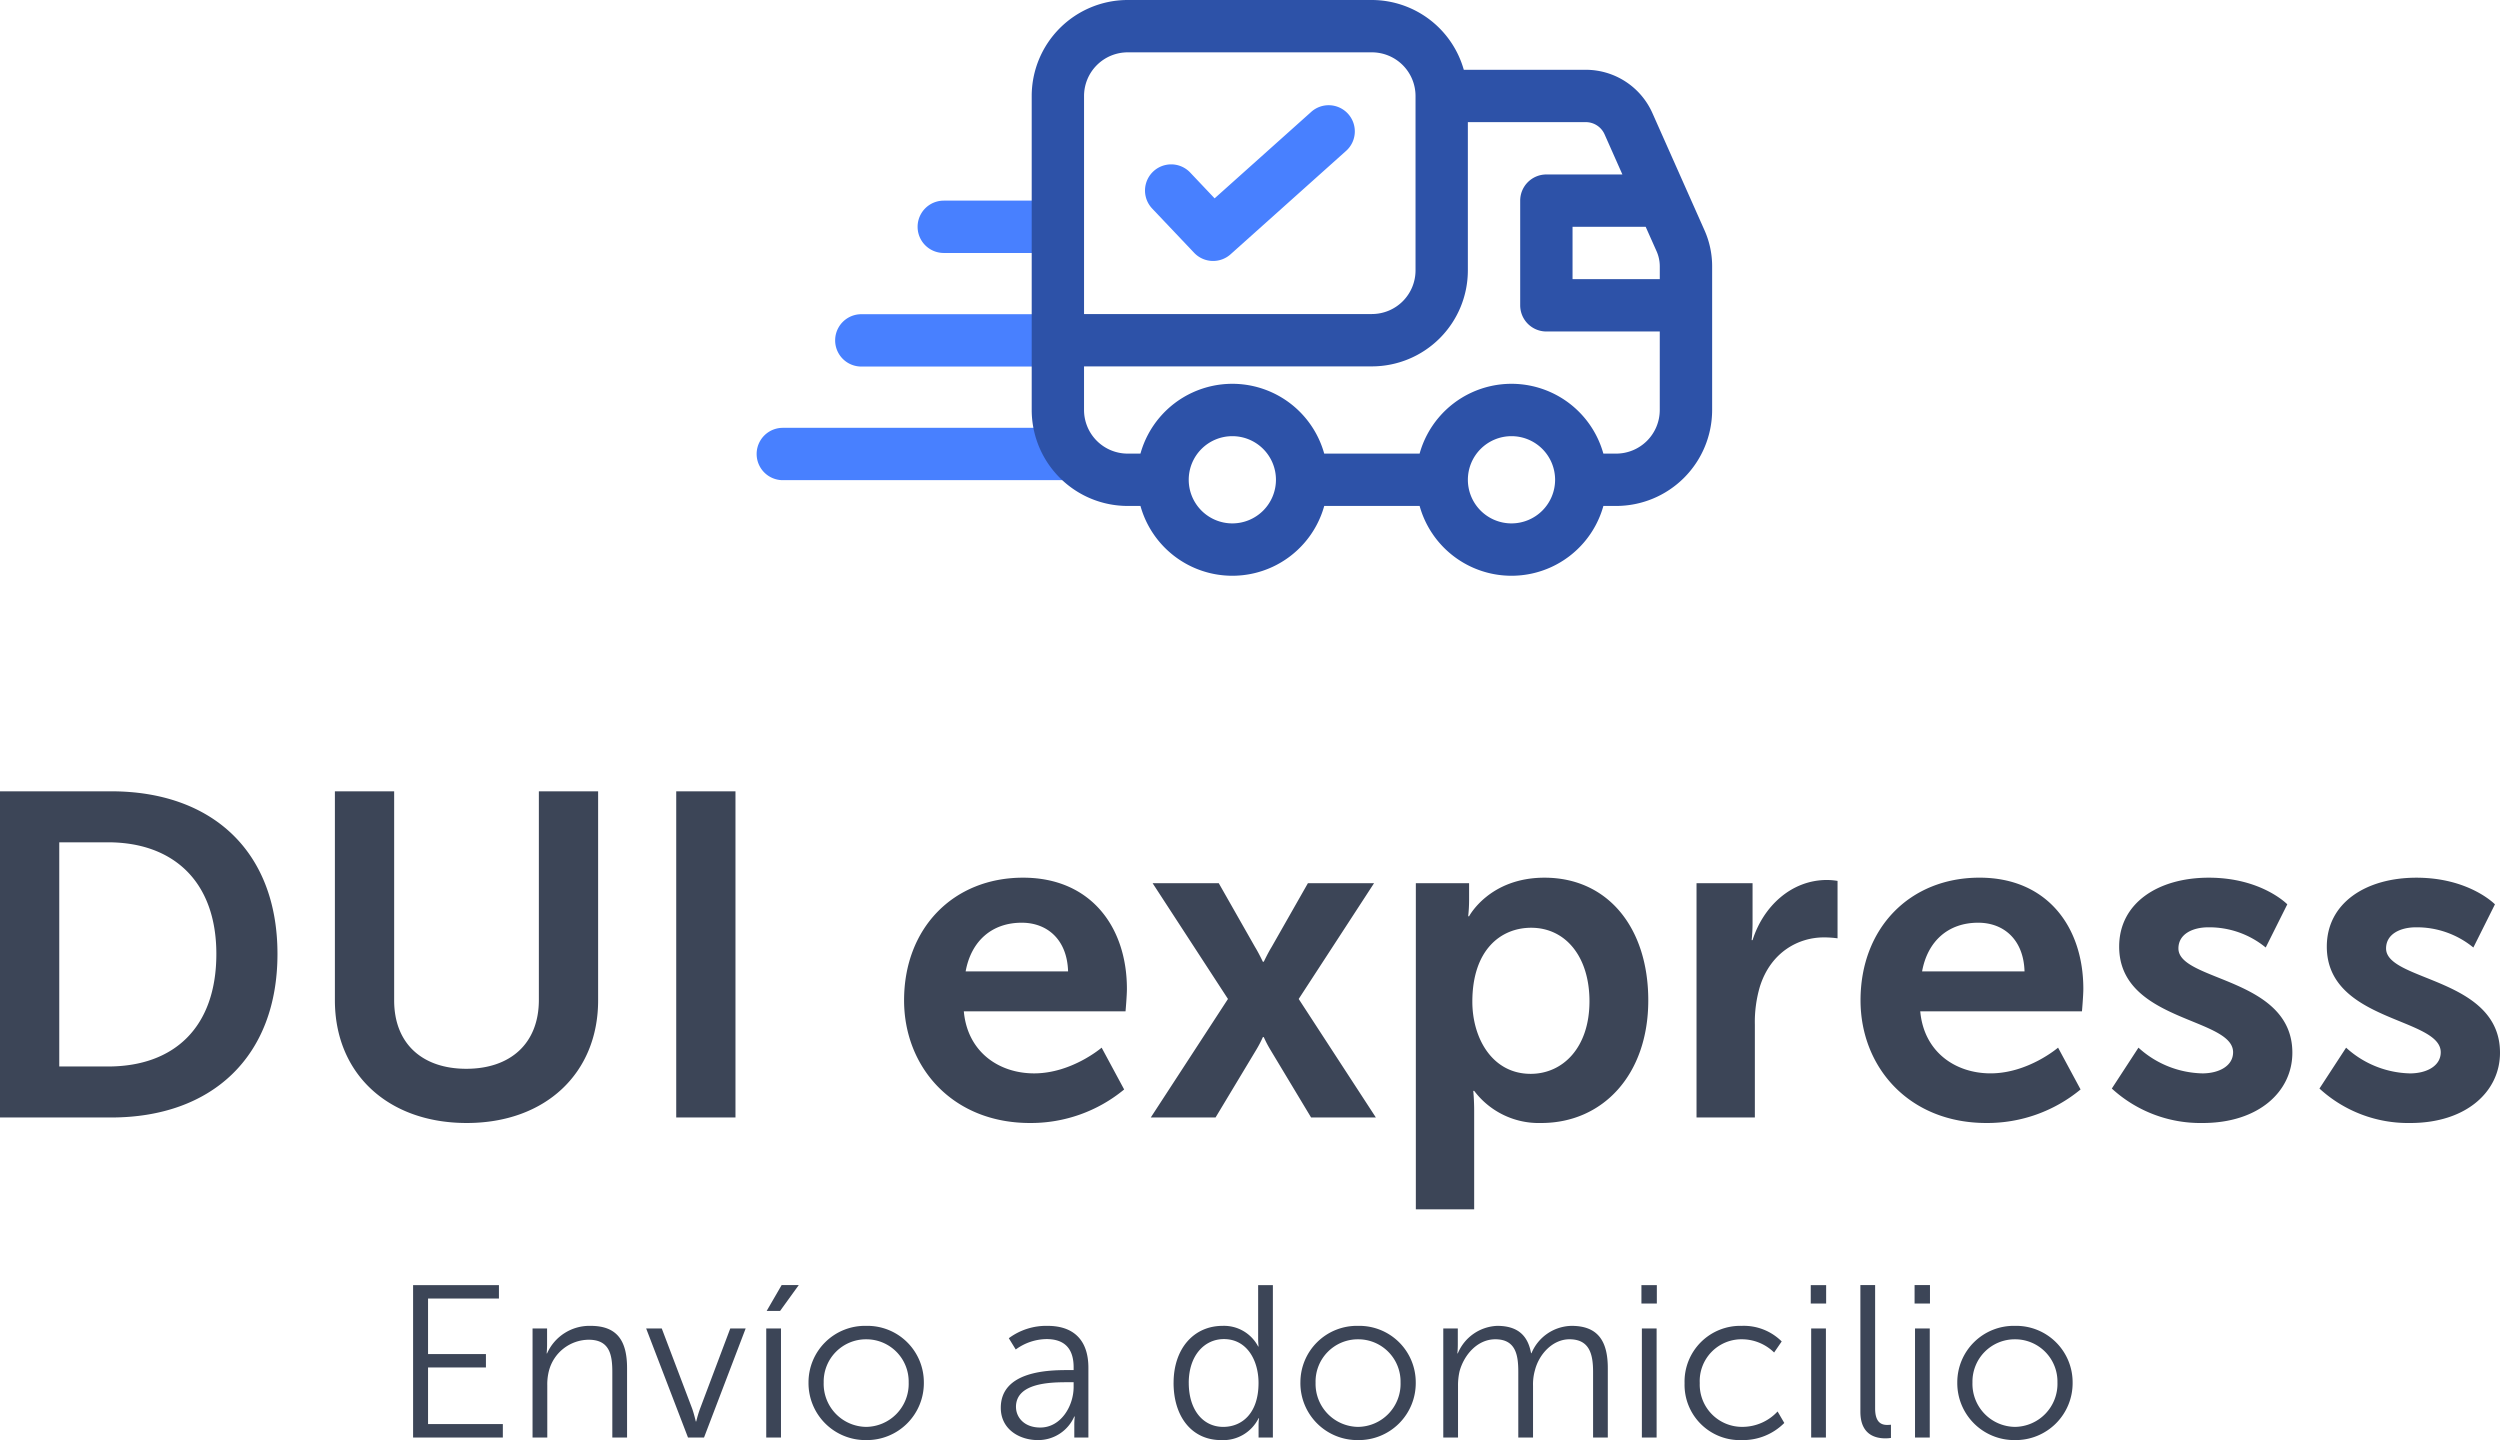 <svg xmlns="http://www.w3.org/2000/svg" width="484.338" height="279" viewBox="0 0 484.338 279">
  <g id="Grupo_597" data-name="Grupo 597" transform="translate(-720.412 -250.504)">
    <path id="Trazado_267" data-name="Trazado 267" d="M-159.558,0h17.388V-2.6h-14.49V-13.566h11.214v-2.6H-156.66V-26.922h13.734v-2.6h-16.632Zm23.142,0h2.856V-10.122a10.446,10.446,0,0,1,.336-2.856,8.029,8.029,0,0,1,7.686-5.964c4.074,0,4.578,2.94,4.578,6.258V0h2.856V-13.44c0-5.208-1.848-8.19-7.056-8.19A8.993,8.993,0,0,0-133.6-16.3h-.084s.084-.756.084-1.68v-3.15h-2.814ZM-106.3,0h3.108l8.064-21.126h-2.982l-5.838,15.5a23.208,23.208,0,0,0-.756,2.52h-.084s-.336-1.47-.714-2.52l-5.88-15.5h-3.024Zm15.246-24.528h2.6l3.612-5h-3.318ZM-91.14,0h2.856V-21.126H-91.14Zm8.19-10.668A11.035,11.035,0,0,0-71.778.5,11.035,11.035,0,0,0-60.606-10.668,10.937,10.937,0,0,0-71.778-21.63,10.937,10.937,0,0,0-82.95-10.668Zm2.94,0a8.194,8.194,0,0,1,8.232-8.358,8.194,8.194,0,0,1,8.232,8.358,8.335,8.335,0,0,1-8.232,8.61A8.335,8.335,0,0,1-80.01-10.668ZM-45.7-5.754C-45.7-1.554-42.042.5-38.514.5a7.628,7.628,0,0,0,7.056-4.578h.084a16.7,16.7,0,0,0-.084,1.764V0h2.73V-13.524c0-5.292-2.814-8.106-7.9-8.106a12.136,12.136,0,0,0-7.518,2.394l1.344,2.184a10.287,10.287,0,0,1,5.964-2.016c3.024,0,5.25,1.386,5.25,5.46v.546H-32.76C-36.414-13.062-45.7-12.894-45.7-5.754Zm2.94-.168c0-4.662,6.636-4.788,9.954-4.788h1.218v.924c0,3.654-2.436,7.854-6.468,7.854C-41.2-1.932-42.756-3.948-42.756-5.922Zm30.534-4.662C-12.222-4.032-8.694.5-3.024.5A7.642,7.642,0,0,0,4.242-3.738h.084a11.815,11.815,0,0,0-.084,1.512V0H7.014V-29.526H4.158v10.29a15.241,15.241,0,0,0,.084,1.6H4.158A7.458,7.458,0,0,0-2.73-21.63C-8.274-21.63-12.222-17.262-12.222-10.584Zm2.94,0c0-5.334,3.066-8.484,6.8-8.484,4.536,0,6.72,4.2,6.72,8.484C4.242-4.578.924-2.058-2.6-2.058-6.552-2.058-9.282-5.376-9.282-10.584Zm21.63-.084A11.035,11.035,0,0,0,23.52.5,11.035,11.035,0,0,0,34.692-10.668,10.937,10.937,0,0,0,23.52-21.63,10.937,10.937,0,0,0,12.348-10.668Zm2.94,0a8.194,8.194,0,0,1,8.232-8.358,8.194,8.194,0,0,1,8.232,8.358,8.335,8.335,0,0,1-8.232,8.61A8.335,8.335,0,0,1,15.288-10.668ZM40.026,0h2.856V-10a12.3,12.3,0,0,1,.294-2.814c.882-3.234,3.486-6.216,6.93-6.216,3.99,0,4.452,3.108,4.452,6.3V0h2.856V-10a10.062,10.062,0,0,1,.378-3.066c.8-3.108,3.444-5.964,6.678-5.964,3.864,0,4.578,2.856,4.578,6.3V0H71.9V-13.44c0-5.208-1.89-8.19-7.014-8.19a8.587,8.587,0,0,0-7.77,5.292h-.084c-.63-3.486-2.646-5.292-6.552-5.292A8.637,8.637,0,0,0,42.84-16.3h-.084s.084-.756.084-1.68v-3.15H40.026ZM78.414-25.956H81.4v-3.57H78.414ZM78.5,0h2.856V-21.126H78.5Zm8.274-10.542A10.712,10.712,0,0,0,97.86.5a11.279,11.279,0,0,0,8.232-3.318l-1.3-2.226a9.306,9.306,0,0,1-6.762,2.982,8.193,8.193,0,0,1-8.316-8.484,8.1,8.1,0,0,1,8.232-8.484,8.945,8.945,0,0,1,6.174,2.562l1.47-2.142A10.4,10.4,0,0,0,97.86-21.63,10.8,10.8,0,0,0,86.772-10.542Zm24.444-15.414H114.2v-3.57h-2.982ZM111.3,0h2.856V-21.126H111.3Zm9.534-5c0,4.62,3.108,5.166,4.872,5.166a7.23,7.23,0,0,0,1.05-.084V-2.478a6.485,6.485,0,0,1-.714.042c-1.092,0-2.352-.42-2.352-3.192v-23.9h-2.856Zm10.5-20.958h2.982v-3.57h-2.982ZM131.418,0h2.856V-21.126h-2.856Zm8.19-10.668A11.035,11.035,0,0,0,150.78.5a11.035,11.035,0,0,0,11.172-11.172A10.937,10.937,0,0,0,150.78-21.63,10.937,10.937,0,0,0,139.608-10.668Zm2.94,0a8.194,8.194,0,0,1,8.232-8.358,8.194,8.194,0,0,1,8.232,8.358,8.335,8.335,0,0,1-8.232,8.61A8.335,8.335,0,0,1,142.548-10.668Z" transform="translate(960 529)" fill="#3c4557"/>
    <path id="Trazado_266" data-name="Trazado 266" d="M-239.588,0h21.538c19.491,0,32.218-11.748,32.218-31.684S-198.559-63.19-218.05-63.19h-21.538Zm11.481-9.879V-53.311h9.434c12.638,0,21,7.565,21,21.627,0,14.24-8.188,21.805-21,21.805Zm53.4-12.816c0,14.151,10.235,23.763,25.543,23.763,15.219,0,25.454-9.612,25.454-23.763V-63.19h-11.481v40.406c0,8.544-5.607,13.35-14.062,13.35s-13.973-4.806-13.973-13.261V-63.19h-11.481ZM-108.58,0H-97.1V-63.19H-108.58Zm44.144-22.695c0,12.9,9.345,23.763,24.386,23.763A28.361,28.361,0,0,0-21.8-5.429l-4.361-8.1s-5.785,4.984-13.083,4.984c-6.764,0-12.9-4.094-13.617-12.015h31.328s.267-3.026.267-4.361c0-12.015-7.031-21.538-20.114-21.538C-54.913-46.458-64.436-36.668-64.436-22.695ZM-52.51-28.3c1.068-5.874,5.073-9.434,10.858-9.434,4.984,0,8.811,3.293,8.989,9.434ZM5.251-15.575a21.423,21.423,0,0,0,1.246,2.4L14.418,0H26.967L12.015-22.962l14.6-22.428H13.8L6.764-33.019c-.712,1.157-1.513,2.848-1.513,2.848H5.073s-.8-1.691-1.513-2.848L-3.471-45.39H-16.287l14.6,22.428L-16.643,0H-4.094L3.827-13.172a21.423,21.423,0,0,0,1.246-2.4ZM34.71,17.8h11.3V-1.246c0-2.314-.178-3.916-.178-3.916h.178a15.668,15.668,0,0,0,12.994,6.23c11.926,0,20.737-9.345,20.737-23.763,0-14.062-7.832-23.763-20.114-23.763-10.68,0-14.6,7.476-14.6,7.476h-.178a28.122,28.122,0,0,0,.178-3.115V-45.39H34.71ZM45.657-22.428c0-10.057,5.518-14.329,11.392-14.329,6.675,0,11.3,5.607,11.3,14.24,0,8.989-5.162,14.062-11.392,14.062C49.484-8.455,45.657-15.4,45.657-22.428ZM89.089,0h11.3V-17.978a24.331,24.331,0,0,1,.979-7.387c2.136-6.764,7.565-9.523,12.371-9.523a19.5,19.5,0,0,1,2.67.178V-45.835a12.94,12.94,0,0,0-2.047-.178c-6.942,0-12.371,5.162-14.418,11.659h-.178a30.92,30.92,0,0,0,.178-3.2V-45.39H89.089Zm31.773-22.695c0,12.9,9.345,23.763,24.386,23.763a28.361,28.361,0,0,0,18.245-6.5l-4.361-8.1s-5.785,4.984-13.083,4.984c-6.764,0-12.9-4.094-13.617-12.015H163.76s.267-3.026.267-4.361c0-12.015-7.031-21.538-20.114-21.538C130.385-46.458,120.862-36.668,120.862-22.695ZM132.788-28.3c1.068-5.874,5.073-9.434,10.858-9.434,4.984,0,8.811,3.293,8.989,9.434ZM169.545-5.607a25.392,25.392,0,0,0,17.622,6.675c10.769,0,17.355-6.052,17.355-13.617,0-14.6-22.072-13.8-22.072-20.2,0-2.848,2.848-4.094,5.785-4.094A17.236,17.236,0,0,1,199.36-32.93l4.183-8.366s-4.984-5.162-15.219-5.162c-9.79,0-17.355,4.9-17.355,13.35,0,14.6,22.072,13.706,22.072,20.47,0,2.67-2.759,4.094-5.963,4.094a18.983,18.983,0,0,1-12.371-4.984Zm40.228,0a25.392,25.392,0,0,0,17.622,6.675c10.769,0,17.355-6.052,17.355-13.617,0-14.6-22.072-13.8-22.072-20.2,0-2.848,2.848-4.094,5.785-4.094a17.236,17.236,0,0,1,11.125,3.916l4.183-8.366s-4.984-5.162-15.219-5.162c-9.79,0-17.355,4.9-17.355,13.35,0,14.6,22.072,13.706,22.072,20.47,0,2.67-2.759,4.094-5.963,4.094a18.983,18.983,0,0,1-12.371-4.984Z" transform="translate(960 467)" fill="#3c4557"/>
    <g id="Grupo_98" data-name="Grupo 98" transform="translate(-79.693 -281.015)">
      <path id="Trazado_261" data-name="Trazado 261" d="M975.933,547.409H956.376a5.07,5.07,0,0,1,0-10.14h19.557a5.07,5.07,0,0,1,0,10.14Z" transform="translate(26.571 33.12)" fill="#4880ff"/>
      <path id="Trazado_262" data-name="Trazado 262" d="M989.544,550.664H954.013a5.07,5.07,0,0,1,0-10.14h35.531a5.07,5.07,0,0,1,0,10.14Z" transform="translate(12.96 51.869)" fill="#4880ff"/>
      <path id="Trazado_263" data-name="Trazado 263" d="M1006.512,553.92H951.763a5.07,5.07,0,1,1,0-10.14h54.749a5.07,5.07,0,1,1,0,10.14Z" transform="translate(0 70.624)" fill="#4880ff"/>
      <path id="Trazado_264" data-name="Trazado 264" d="M1084.909,576.108l-10.086-22.693a14.129,14.129,0,0,0-12.891-8.376h-23.646a18.562,18.562,0,0,0-17.8-13.52h-47.32a18.61,18.61,0,0,0-18.59,18.59v60.84a18.606,18.606,0,0,0,18.59,18.59h2.481a18.476,18.476,0,0,0,35.6,0h18.482a18.476,18.476,0,0,0,35.6,0h2.481a18.606,18.606,0,0,0,18.59-18.59V583.118A17.134,17.134,0,0,0,1084.909,576.108Zm-9.261,4.117a7.215,7.215,0,0,1,.608,2.893V585.6h-16.9v-10.14h14.169ZM973.166,541.659h47.32a8.458,8.458,0,0,1,8.45,8.45v33.8a8.453,8.453,0,0,1-8.45,8.45h-55.77v-42.25A8.462,8.462,0,0,1,973.166,541.659Zm20.28,91.261a8.45,8.45,0,1,1,8.45-8.45A8.458,8.458,0,0,1,993.446,632.92Zm54.081,0a8.45,8.45,0,1,1,8.45-8.45A8.458,8.458,0,0,1,1047.526,632.92Zm20.28-13.52h-2.481a18.476,18.476,0,0,0-35.6,0h-18.482a18.476,18.476,0,0,0-35.6,0h-2.481a8.457,8.457,0,0,1-8.45-8.45V602.5h55.77a18.606,18.606,0,0,0,18.59-18.59v-28.73h22.855a3.982,3.982,0,0,1,3.63,2.359l3.455,7.781h-14.73a5.072,5.072,0,0,0-5.07,5.07v20.28a5.071,5.071,0,0,0,5.07,5.07h21.97v15.21A8.453,8.453,0,0,1,1067.806,619.4Z" transform="translate(45.407 0)" fill="#2d52a8"/>
      <path id="Trazado_265" data-name="Trazado 265" d="M971.014,564.671a5.066,5.066,0,0,1-3.678-1.582l-8.126-8.572a5.071,5.071,0,0,1,7.362-6.976l4.732,5,18.658-16.7a5.068,5.068,0,1,1,6.76,7.551L974.4,563.374A5.066,5.066,0,0,1,971.014,564.671Z" transform="translate(64.114 17.406)" fill="#4880ff"/>
    </g>
  </g>
</svg>

